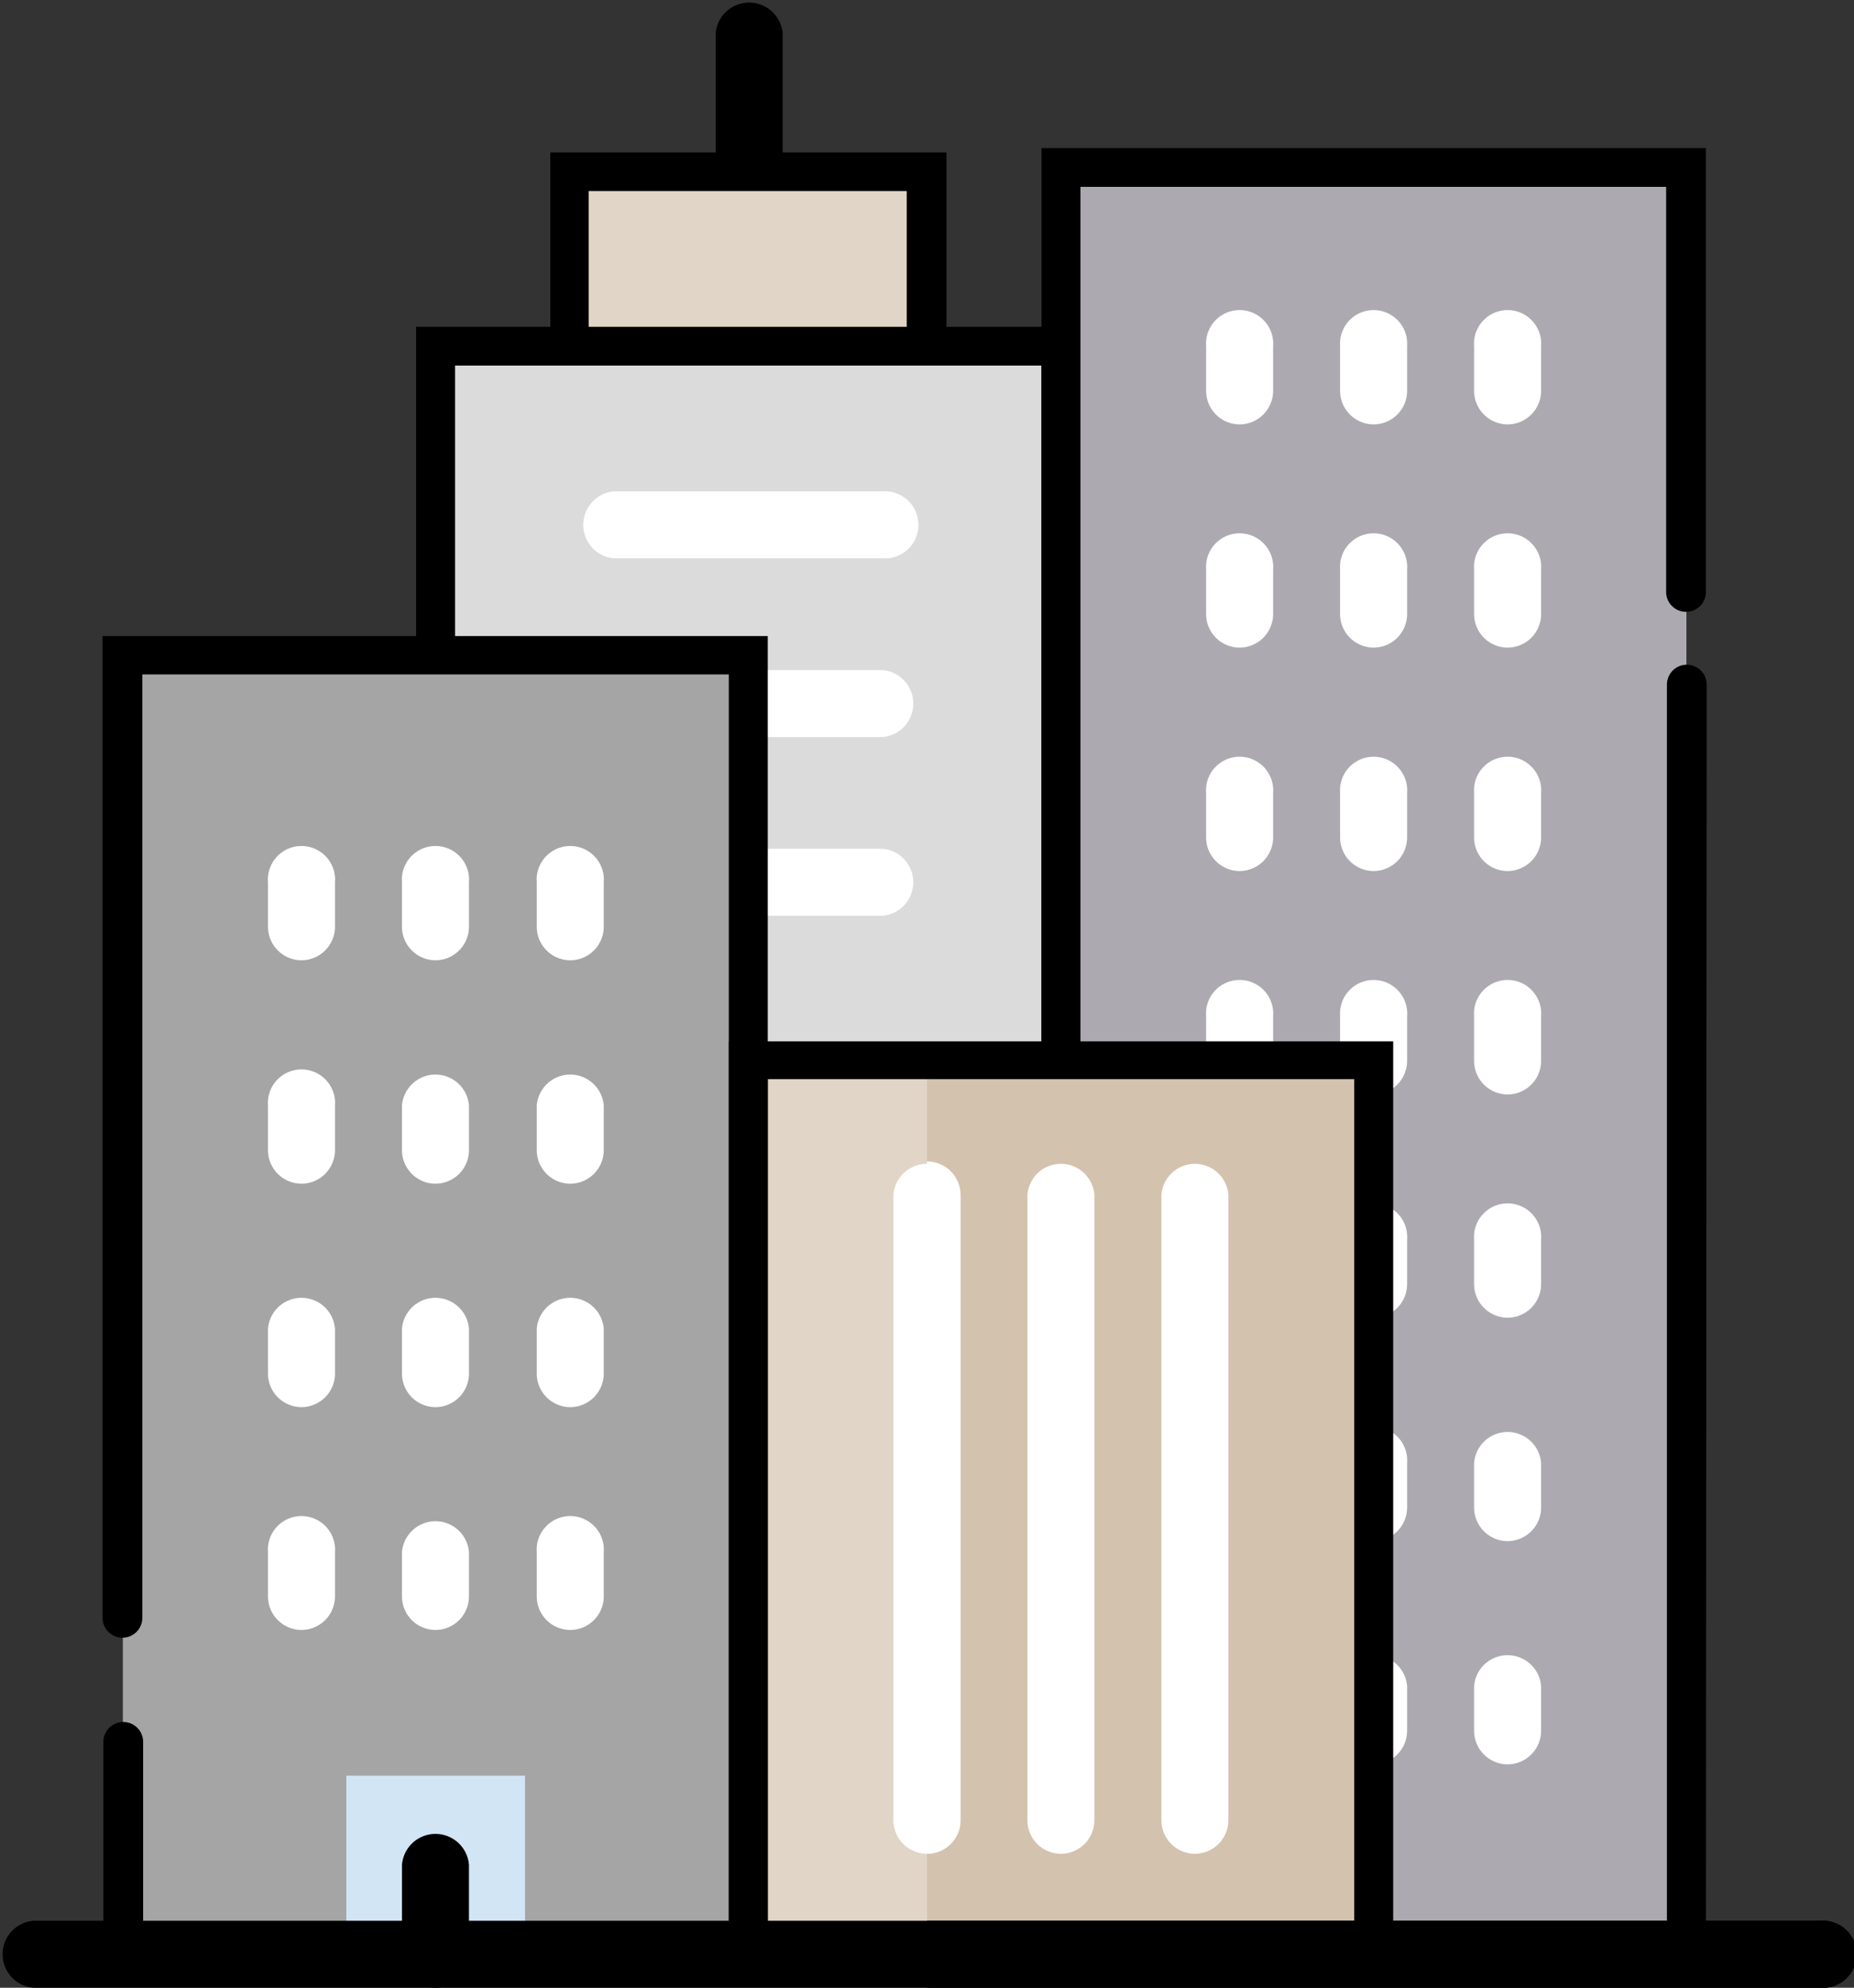 <svg id="Layer_1" data-name="Layer 1" xmlns="http://www.w3.org/2000/svg" viewBox="0 0 93.26 100"><rect x="0" y="0" width="93.26" height="100" fill="#333333" stroke="none"/><defs><style>.cls-1{fill:#e0d5c6;}.cls-2{fill:#dbdbdb;}.cls-3{fill:#fff;}.cls-4{fill:#acaab0;}.cls-5{fill:#a5a5a5;}.cls-6{fill:#d3c2ae;}.cls-7{fill:#d1e5f5;}</style></defs><title>Real_Estate_Portal_Development</title><path d="M37.64,10.11A1.69,1.69,0,0,1,36,8.43V1.69a1.69,1.69,0,0,1,3.37,0V8.43A1.69,1.69,0,0,1,37.64,10.11Z"/><rect class="cls-1" x="46.63" y="17.42" width="8.99" height="40.45"/><rect class="cls-1" x="28.65" y="8.43" width="17.98" height="8.99"/><path d="M56.59,59.06H45.65V16.66H56.59Zm-9-2h7V18.61h-7Z"/><path d="M47.61,18.61H27.68V7.67H47.61Zm-18-2h16v-7h-16Z"/><rect class="cls-2" x="21.91" y="17.42" width="31.46" height="40.45"/><path d="M54.35,58.84H20.93V16.44H54.35Zm-31.46-2H52.39V18.39H22.89Z"/><path class="cls-3" d="M44.38,28.09H30.9a1.69,1.69,0,0,1,0-3.37H44.38a1.69,1.69,0,1,1,0,3.37Z"/><path class="cls-3" d="M44.38,37.08H37.64a1.69,1.69,0,0,1,0-3.37h6.74a1.69,1.69,0,0,1,0,3.37Z"/><path class="cls-3" d="M44.38,46.07H37.64a1.69,1.69,0,0,1,0-3.37h6.74a1.69,1.69,0,0,1,0,3.37Z"/><rect class="cls-4" x="53.37" y="8.43" width="31.46" height="89.89"/><path d="M85.81,99.29H52.39V7.45H85.81V29.78a1,1,0,0,1-2,0V9.4H54.35V97.34H83.85V34.44a1,1,0,0,1,2,0Z"/><path class="cls-3" d="M62.36,21.35a1.69,1.69,0,0,1-1.69-1.69V17.42a1.69,1.69,0,1,1,3.37,0v2.25A1.69,1.69,0,0,1,62.36,21.35Z"/><path class="cls-3" d="M69.1,21.35a1.69,1.69,0,0,1-1.69-1.69V17.42a1.69,1.69,0,1,1,3.37,0v2.25A1.69,1.69,0,0,1,69.1,21.35Z"/><path class="cls-3" d="M75.84,21.35a1.69,1.69,0,0,1-1.69-1.69V17.42a1.69,1.69,0,1,1,3.37,0v2.25A1.69,1.69,0,0,1,75.84,21.35Z"/><path class="cls-3" d="M62.36,32.58a1.69,1.69,0,0,1-1.69-1.69V28.65a1.69,1.69,0,1,1,3.37,0V30.9A1.69,1.69,0,0,1,62.36,32.58Z"/><path class="cls-3" d="M69.1,32.58a1.69,1.69,0,0,1-1.69-1.69V28.65a1.69,1.69,0,1,1,3.37,0V30.9A1.69,1.69,0,0,1,69.1,32.58Z"/><path class="cls-3" d="M75.84,32.58a1.69,1.69,0,0,1-1.69-1.69V28.65a1.69,1.69,0,1,1,3.37,0V30.9A1.69,1.69,0,0,1,75.84,32.58Z"/><path class="cls-3" d="M62.36,43.82a1.69,1.69,0,0,1-1.69-1.69V39.89a1.69,1.69,0,1,1,3.37,0v2.25A1.69,1.69,0,0,1,62.36,43.82Z"/><path class="cls-3" d="M69.1,43.82a1.69,1.69,0,0,1-1.69-1.69V39.89a1.69,1.69,0,1,1,3.37,0v2.25A1.69,1.69,0,0,1,69.1,43.82Z"/><path class="cls-3" d="M75.84,43.82a1.69,1.69,0,0,1-1.69-1.69V39.89a1.69,1.69,0,1,1,3.37,0v2.25A1.69,1.69,0,0,1,75.84,43.82Z"/><path class="cls-3" d="M62.36,55.06a1.69,1.69,0,0,1-1.69-1.69V51.12a1.69,1.69,0,1,1,3.37,0v2.25A1.69,1.69,0,0,1,62.36,55.06Z"/><path class="cls-3" d="M69.1,55.06a1.69,1.69,0,0,1-1.69-1.69V51.12a1.69,1.69,0,1,1,3.37,0v2.25A1.69,1.69,0,0,1,69.1,55.06Z"/><path class="cls-3" d="M69.1,66.29a1.69,1.69,0,0,1-1.69-1.69V62.36a1.69,1.69,0,1,1,3.37,0v2.25A1.69,1.69,0,0,1,69.1,66.29Z"/><path class="cls-3" d="M69.1,77.53a1.69,1.69,0,0,1-1.69-1.69V73.6a1.69,1.69,0,1,1,3.37,0v2.25A1.69,1.69,0,0,1,69.1,77.53Z"/><path class="cls-3" d="M69.1,88.76a1.69,1.69,0,0,1-1.69-1.69V84.83a1.69,1.69,0,0,1,3.37,0v2.25A1.69,1.69,0,0,1,69.1,88.76Z"/><path class="cls-3" d="M75.84,55.06a1.69,1.69,0,0,1-1.69-1.69V51.12a1.69,1.69,0,1,1,3.37,0v2.25A1.69,1.69,0,0,1,75.84,55.06Z"/><path class="cls-3" d="M75.84,66.29a1.69,1.69,0,0,1-1.69-1.69V62.36a1.69,1.69,0,1,1,3.37,0v2.25A1.69,1.69,0,0,1,75.84,66.29Z"/><path class="cls-3" d="M75.84,77.53a1.69,1.69,0,0,1-1.69-1.69V73.6a1.69,1.69,0,0,1,3.37,0v2.25A1.69,1.69,0,0,1,75.84,77.53Z"/><path class="cls-3" d="M75.84,88.76a1.69,1.69,0,0,1-1.69-1.69V84.83a1.69,1.69,0,0,1,3.37,0v2.25A1.69,1.69,0,0,1,75.84,88.76Z"/><rect class="cls-5" x="6.18" y="33.15" width="31.46" height="65.17"/><path class="cls-3" d="M15.17,48.31a1.69,1.69,0,0,1-1.69-1.69V44.38a1.69,1.69,0,1,1,3.37,0v2.25A1.69,1.69,0,0,1,15.17,48.31Z"/><path class="cls-3" d="M21.91,48.31a1.69,1.69,0,0,1-1.69-1.69V44.38a1.69,1.69,0,1,1,3.37,0v2.25A1.69,1.69,0,0,1,21.91,48.31Z"/><path class="cls-3" d="M28.65,48.31A1.69,1.69,0,0,1,27,46.63V44.38a1.69,1.69,0,1,1,3.37,0v2.25A1.69,1.69,0,0,1,28.65,48.31Z"/><path class="cls-3" d="M15.17,59.55a1.69,1.69,0,0,1-1.69-1.69V55.62a1.69,1.69,0,1,1,3.37,0v2.25A1.69,1.69,0,0,1,15.17,59.55Z"/><path class="cls-3" d="M21.91,59.55a1.69,1.69,0,0,1-1.69-1.69V55.62a1.69,1.69,0,0,1,3.37,0v2.25A1.69,1.69,0,0,1,21.91,59.55Z"/><path class="cls-3" d="M28.65,59.55A1.69,1.69,0,0,1,27,57.87V55.62a1.69,1.69,0,0,1,3.37,0v2.25A1.69,1.69,0,0,1,28.65,59.55Z"/><path class="cls-3" d="M15.17,70.79a1.69,1.69,0,0,1-1.69-1.69V66.85a1.69,1.69,0,0,1,3.37,0V69.1A1.69,1.69,0,0,1,15.17,70.79Z"/><path class="cls-3" d="M21.91,70.79a1.69,1.69,0,0,1-1.69-1.69V66.85a1.69,1.69,0,0,1,3.37,0V69.1A1.69,1.69,0,0,1,21.91,70.79Z"/><path class="cls-3" d="M28.65,70.79A1.69,1.69,0,0,1,27,69.1V66.85a1.69,1.69,0,0,1,3.37,0V69.1A1.69,1.69,0,0,1,28.65,70.79Z"/><path class="cls-3" d="M15.17,82a1.69,1.69,0,0,1-1.69-1.69V78.09a1.69,1.69,0,1,1,3.37,0v2.25A1.69,1.69,0,0,1,15.17,82Z"/><path class="cls-3" d="M21.91,82a1.69,1.69,0,0,1-1.69-1.69V78.09a1.69,1.69,0,0,1,3.37,0v2.25A1.69,1.69,0,0,1,21.91,82Z"/><path class="cls-3" d="M28.65,82A1.69,1.69,0,0,1,27,80.34V78.09a1.69,1.69,0,1,1,3.37,0v2.25A1.69,1.69,0,0,1,28.65,82Z"/><rect class="cls-1" x="37.64" y="53.37" width="31.46" height="44.94"/><rect class="cls-6" x="46.63" y="53.37" width="22.47" height="44.94"/><path class="cls-3" d="M46.63,93.26a1.69,1.69,0,0,1-1.69-1.69V60.11a1.69,1.69,0,0,1,3.37,0V91.57A1.69,1.69,0,0,1,46.63,93.26Z"/><path class="cls-3" d="M53.37,93.26a1.69,1.69,0,0,1-1.69-1.69V60.11a1.69,1.69,0,0,1,3.37,0V91.57A1.69,1.69,0,0,1,53.37,93.26Z"/><path class="cls-3" d="M60.11,93.26a1.69,1.69,0,0,1-1.69-1.69V60.11a1.69,1.69,0,0,1,3.37,0V91.57A1.69,1.69,0,0,1,60.11,93.26Z"/><path class="cls-3" d="M46.63,58.43V93.26a1.69,1.69,0,0,0,1.69-1.69V60.11A1.69,1.69,0,0,0,46.63,58.43Z"/><rect class="cls-7" x="17.42" y="89.33" width="8.99" height="8.99"/><path d="M21.91,100a1.69,1.69,0,0,1-1.69-1.69V93.82a1.69,1.69,0,0,1,3.37,0v4.49A1.69,1.69,0,0,1,21.91,100Z"/><path d="M91.57,100H1.69a1.69,1.69,0,0,1,0-3.37H91.57a1.69,1.69,0,1,1,0,3.37Z"/><path d="M91.57,96.63H46.63V100H91.57a1.69,1.69,0,1,0,0-3.37Z"/><path d="M70.08,99.29H36.66V52.39H70.08Zm-31.46-2H68.12v-43H38.62Z"/><path d="M38.62,99.1H5.2V87.63a1,1,0,0,1,2,0v9.51H36.66V33.93H7.16V81.39a1,1,0,0,1-2,0V32H38.62Z"/></svg>